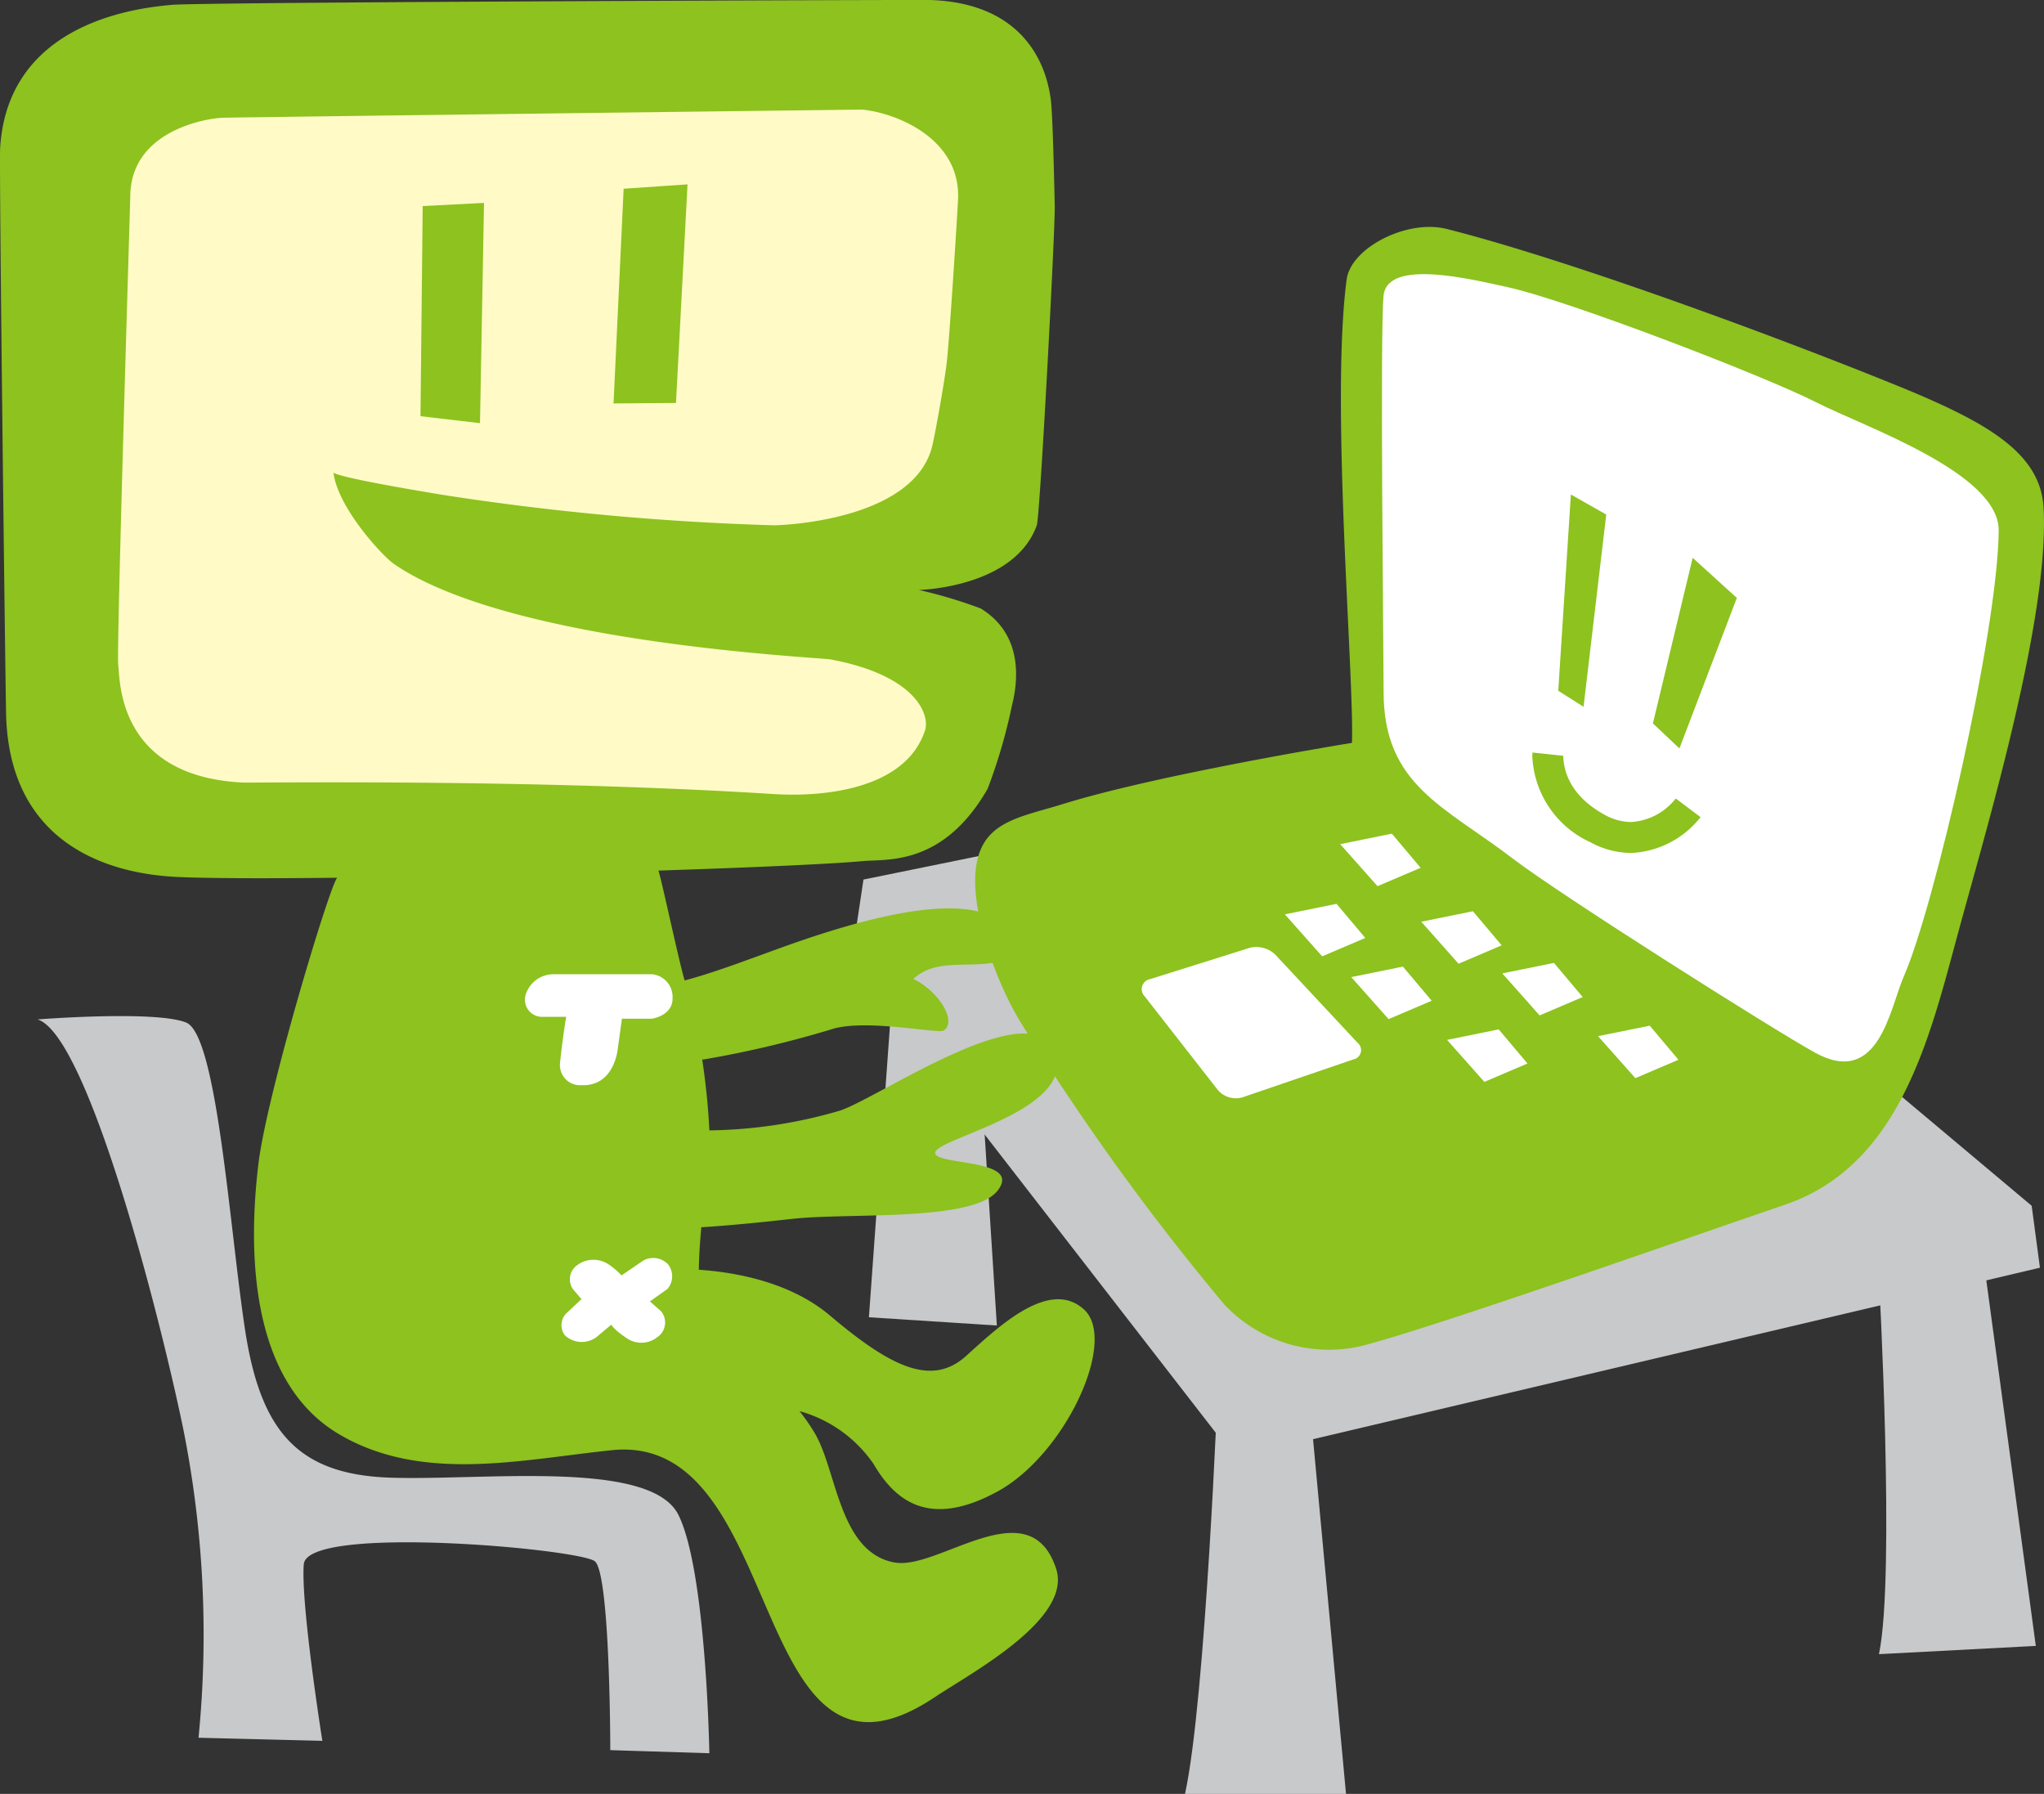 <svg xmlns="http://www.w3.org/2000/svg" width="147" height="129" viewBox="0 0 147 129">
  <rect x="0" y="0" width="147" height="129" fill="#333333" stroke="none"/>
  <g id="illust_e-tax_pc" transform="translate(0 0)">
    <g id="グループ_31065" data-name="グループ 31065" transform="translate(0 0)">
      <path id="パス_157263" data-name="パス 157263" d="M72.505,75.929l-1.973,27.335,9.2.593-1.781-27.9Z" transform="translate(-8.041 -8.539)" fill="#c8c9ca" fill-rule="evenodd"/>
      <path id="パス_157264" data-name="パス 157264" d="M70.423,70.158,69.533,76.1l27.61,35.624,57.89-13.655-.595-4.453-38.89-32.656Z" transform="translate(-8.325 -6.909)" fill="#c8c9ca" fill-rule="evenodd"/>
      <path id="パス_157265" data-name="パス 157265" d="M64.375,112.367c-4.05-.7-4.173-6.638-5.789-9.325a14.207,14.207,0,0,0-1.085-1.566,9.546,9.546,0,0,1,5.316,3.787c1.559,2.664,4.008,4.663,8.906,2s8.684-10.879,6.234-13.1-6.012,1.11-8.461,3.33-5.344.888-9.8-2.886c-2.922-2.477-6.982-3.134-9.437-3.3.012-.97.082-2.007.179-3.053,2.221-.142,4.45-.373,6.586-.609,4.008-.444,12.914.222,14.7-2,1.936-2.415-4.8-1.788-4.453-2.812s9.8-2.961,8.684-6.957c-1.355-4.866-12.836,3.145-15.586,4a34.675,34.675,0,0,1-9.352,1.41v0a50.685,50.685,0,0,0-.515-5.089l.144-.017A75.461,75.461,0,0,0,60,73.956c2.54-.663,7.478.4,7.868.147.974-.634-.318-2.8-2.183-3.71,2.039-1.846,4.916-.3,7.435-1.753-.477-6.695-14.41-1.413-18.2-.035-1.9.691-3.8,1.395-5.681,1.9-.412-1.353-1.745-7.651-1.891-7.9,6.763-.222,12.431-.474,14.723-.684,1.731-.159,5.754.369,8.955-5.193a39.41,39.41,0,0,0,1.746-5.965c.315-1.267,1.073-4.987-2.247-7.011a33.99,33.99,0,0,0-4.441-1.327s6.871-.146,8.482-4.657c.231-.658,1.327-21.318,1.289-22.963s-.146-6.848-.3-7.767S74.667.254,66.894,0c-.738-.022-52.449.146-54.561.35S.582,1.433.01,10.633C-.072,11.94.368,47.705.436,51.269c.172,8.921,6.645,11.558,12.436,11.8,2.334.1,6.464.106,11.375.051-.581.691-5.067,15.617-5.662,20.571-.776,6.442-.571,15.707,5.824,19.459,5.963,3.5,13.06,1.813,19.594,1.134,12.764-1.323,9.668,26.827,23.245,17.748,2.557-1.71,9.892-5.6,8.706-9.226-1.9-5.8-8.447.1-11.578-.444Z" transform="translate(0 0)" fill="#8dc21f" fill-rule="evenodd"/>
      <path id="パス_157266" data-name="パス 157266" d="M106.652,55.421c.162-4.88-1.557-24.489-.383-33.32.3-2.272,4.335-4.354,7.191-3.634,8.6,2.169,23.308,7.574,32.344,11.245,6.391,2.6,10.357,4.793,10.585,8.787.456,7.962-4.192,23.366-6.191,30.755-2.03,7.508-4.19,16.566-12.382,19.372-9.218,3.155-25.762,8.986-30.556,10.185a10.312,10.312,0,0,1-9.785-3,173.684,173.684,0,0,1-14.49-20.035C81.25,73.071,79.3,67.944,79.58,64.7c.308-3.621,3.032-3.868,6.3-4.882,6.972-2.16,20.77-4.394,20.77-4.394Z" transform="translate(-9.421 -2.004)" fill="#8dc21f" fill-rule="evenodd"/>
      <g id="グループ_31063" data-name="グループ 31063" transform="translate(8.489 7.88)">
        <path id="パス_157267" data-name="パス 157267" d="M63.053,8.848S18.037,9.4,17.03,9.436s-6.549.846-6.619,5.6c-.009.647-1.005,32.836-.866,33.761s-.15,7.965,8.9,8.442c.821.044,20.627-.285,38.252.831,3.561.224,9.452-.327,10.865-4.557.379-1.126-.612-3.973-6.782-5.125-.887-.163-23.118-1.128-31.426-6.881-.752-.518-4-3.969-4.33-6.548.623.4,6.347,1.344,7.892,1.6A190.657,190.657,0,0,0,56.7,38.742c.732,0,10.1-.383,11.392-5.719.19-.8.875-4.533,1.049-6.082s.671-9.216.8-11.593c.231-4.36-4.344-6.241-6.888-6.5Z" transform="translate(-9.531 -8.848)" fill="#fffac6" fill-rule="evenodd"/>
        <path id="パス_157268" data-name="パス 157268" d="M50.27,15.2,49.544,30.64l4.49-.035.83-15.717L50.27,15.2Z" transform="translate(-13.908 -9.509)" fill="#8dc21f" fill-rule="evenodd"/>
        <path id="パス_157269" data-name="パス 157269" d="M34.113,16.611,33.955,31.72l4.279.5.289-15.837-4.41.227Z" transform="translate(-12.203 -9.672)" fill="#8dc21f" fill-rule="evenodd"/>
      </g>
      <path id="パス_157270" data-name="パス 157270" d="M121.425,23.174c-2.5-.536-8.61-2.079-8.906.593-.27,2.433,0,25.734,0,28.5-.009,6.734,4.378,8.24,9.32,12.024,3.343,2.56,18.672,12.262,21.7,13.932,4.608,2.543,5.394-3.207,6.389-5.472,2.225-5.071,6.758-24.819,6.828-32.062.038-4.147-9.675-7.476-13.062-9.2-3.862-1.969-18.11-7.422-22.266-8.312Z" transform="translate(-13.013 -2.529)" fill="#fff" fill-rule="evenodd"/>
      <path id="パス_157271" data-name="パス 157271" d="M127.367,40.052l2.544,1.44-1.633,13.825-1.818-1.152Z" transform="translate(-14.393 -4.491)" fill="#8dc21f" fill-rule="evenodd"/>
      <path id="パス_157272" data-name="パス 157272" d="M137.141,45.178l-2.86,11.905,1.906,1.8,4.13-10.823Z" transform="translate(-15.407 -5.064)" fill="#8dc21f" fill-rule="evenodd"/>
      <path id="パス_157273" data-name="パス 157273" d="M3.031,82.675s8.461-.668,10.687.223,3.117,14.694,4.23,22.042,3.785,10.465,10.465,10.687,18.7-1.336,20.707,2.672,2.227,17.144,2.227,17.144l-7.125-.223s0-12.691-1.113-13.582-20.707-2.672-20.93.223,1.336,12.691,1.336,12.691l-8.906-.223A75.379,75.379,0,0,0,13.5,112.065c-1.78-8.572-6.9-28.276-10.465-29.39Z" transform="translate(-0.332 -9.367)" fill="#c8c9ca" fill-rule="evenodd"/>
      <g id="グループ_31064" data-name="グループ 31064" transform="translate(37.747 70.057)">
        <path id="パス_157274" data-name="パス 157274" d="M44.639,78.93h7.088a1.629,1.629,0,0,1,1.5,1.7c.035,1.3-1.5,1.5-1.5,1.5h-2.14l-.3,2.171s-.235,2.71-2.608,2.609a1.449,1.449,0,0,1-1.539-1.639c.169-1.672.435-3.277.435-3.277h-1.8A1.234,1.234,0,0,1,42.7,80.3a2.091,2.091,0,0,1,1.94-1.369Z" transform="translate(-42.606 -78.93)" fill="#fff"/>
        <path id="パス_157275" data-name="パス 157275" d="M47,104.8l-.6-.7a1.239,1.239,0,0,1,.334-1.773,1.959,1.959,0,0,1,2.207-.033,5.48,5.48,0,0,1,.936.8l1.571-1.07a1.473,1.473,0,0,1,1.773.268,1.4,1.4,0,0,1-.035,1.773l-1.268.9.8.7a1.274,1.274,0,0,1-.266,1.872,1.858,1.858,0,0,1-2.107.132c-1.072-.7-1.2-1.035-1.2-1.035l-1.07.9a1.783,1.783,0,0,1-2.273-.134,1.212,1.212,0,0,1,.1-1.572L47,104.8Z" transform="translate(-42.927 -81.436)" fill="#fff"/>
      </g>
      <path id="パス_157276" data-name="パス 157276" d="M100.457,76.751a1.967,1.967,0,0,1,1.851.488l5.912,6.334a.68.68,0,0,1-.3,1.2L99.945,87.5a1.708,1.708,0,0,1-1.769-.525l-5.262-6.737A.733.733,0,0,1,93.3,79l7.16-2.25Z" transform="translate(-10.59 -8.59)" fill="#fff" fill-rule="evenodd"/>
      <path id="パス_157277" data-name="パス 157277" d="M112.487,67.5l-3.714.755,2.683,3.021,3.1-1.321Z" transform="translate(-12.388 -7.551)" fill="#fff" fill-rule="evenodd"/>
      <path id="パス_157278" data-name="パス 157278" d="M119.065,73.78l-3.714.755,2.683,3.02,3.1-1.322Z" transform="translate(-13.137 -8.253)" fill="#fff" fill-rule="evenodd"/>
      <path id="パス_157279" data-name="パス 157279" d="M125.643,77.965l-3.714.755,2.683,3.02,3.1-1.321Z" transform="translate(-13.887 -8.722)" fill="#fff" fill-rule="evenodd"/>
      <path id="パス_157280" data-name="パス 157280" d="M133.419,83.047,129.7,83.8l2.682,3.02,3.1-1.321Z" transform="translate(-14.772 -9.29)" fill="#fff" fill-rule="evenodd"/>
      <path id="パス_157281" data-name="パス 157281" d="M108,73.181l-3.716.756,2.682,3.02,3.1-1.322Z" transform="translate(-11.878 -8.186)" fill="#fff" fill-rule="evenodd"/>
      <path id="パス_157282" data-name="パス 157282" d="M113.385,78.264l-3.715.755,2.683,3.022,3.1-1.322Z" transform="translate(-12.49 -8.755)" fill="#fff" fill-rule="evenodd"/>
      <path id="パス_157283" data-name="パス 157283" d="M121.159,83.347l-3.714.756,2.683,3.02,3.1-1.322Z" transform="translate(-13.376 -9.324)" fill="#fff" fill-rule="evenodd"/>
      <path id="パス_157284" data-name="パス 157284" d="M128.55,67.375a7.127,7.127,0,0,1-4.154-6.16h0c0-.149.009-.244.012-.281h0l2.211.237c.005,0,0,0,0,.044h0c.033.478.078,2.616,2.983,4.2h0a3.953,3.953,0,0,0,1.889.518h0a4.4,4.4,0,0,0,3.018-1.453h0c.153-.164.207-.237.207-.237h0l1.779,1.338a6.715,6.715,0,0,1-5,2.577h0a6.165,6.165,0,0,1-2.943-.784h0Z" transform="translate(-14.194 -6.821)" fill="#8dc21f"/>
      <path id="パス_157285" data-name="パス 157285" d="M98.573,111.953s-.891,22.86-2.374,29.643h11.578l-2.672-28.752Z" transform="translate(-10.975 -12.596)" fill="#c8c9ca" fill-rule="evenodd"/>
      <path id="パス_157286" data-name="パス 157286" d="M152.533,103.366s1.188,21.373,0,27.014l11.281-.593s-2.969-21.968-3.86-28.5l-7.421,2.079Z" transform="translate(-17.403 -11.429)" fill="#c8c9ca" fill-rule="evenodd"/>
    </g>
  </g>
</svg>

